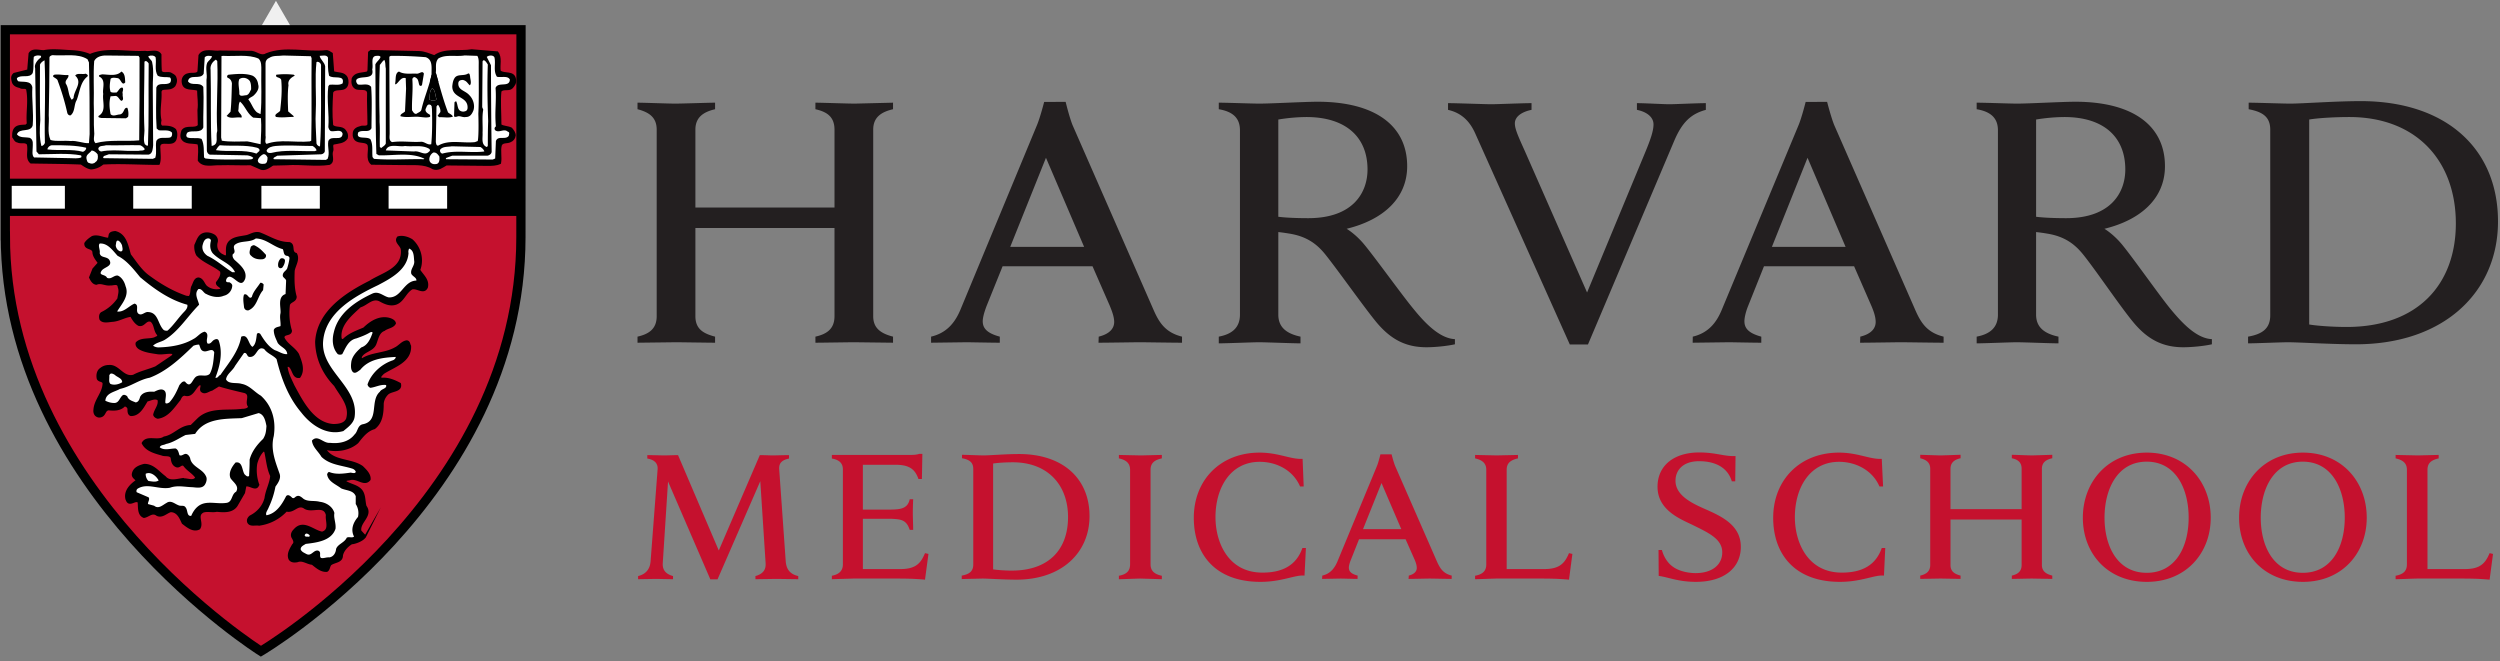 <svg xmlns="http://www.w3.org/2000/svg" width="257" height="68" viewBox="0 0 257 68"><rect x="0" y="0" width="257" height="68" fill="#808080" stroke="none"/><g><g><path fill="none" stroke="#f0f0f0" stroke-miterlimit="50" stroke-width="2" d="M28.368 2.083v0l-5.796 10.032v0H34.17v0L28.368 2.083v0z"/></g><g><path fill="none" stroke="#f0f0f0" stroke-miterlimit="50" stroke-width="2" d="M28.368 34.568v0L22.572 44.6v0H34.17v0l-5.803-10.032v0z"/></g><g><path fill="#231f20" d="M242.674 10.395c8.8 0 14.12 4.904 14.12 12.37 0 7.252-5.546 12.628-14.603 12.628-2.607 0-5.79-.209-6.993-.209-.75 0-3.275.113-4.097.113v-.69c1.48-.26 2.28-.845 2.28-2.199V13.331c0-1.316-.78-1.832-2.218-2.102v-.674c.821 0 3.553.097 4.272.097 1.212 0 4.641-.257 7.24-.257zm-107.228.064c5.905 0 9.212 2.452 9.212 6.626 0 3.301-2.465 5.516-6.223 6.435 0 0 .842.49 1.705 1.492 1.047 1.225 4.004 5.35 5.175 6.755 1.15 1.418 2.67 3.025 4.251 3.097v.53c-.759.17-1.992.304-2.916.304-2.033 0-3.615-.715-5.176-2.6-1.334-1.632-3.778-5.106-5.134-6.819-.852-1.092-1.889-1.956-3.778-2.262-.38-.062-.73-.117-1.15-.16v8.488c0 1.27.8 1.946 2.28 2.262v.69c-.823 0-3.513-.113-4.273-.113-.657 0-3.307.113-4.128.113v-.69c1.376-.26 2.177-.938 2.177-2.262v-18.95c0-1.163-.616-1.905-2.177-2.166v-.674c.832 0 3.43.097 4.17.097 1.211 0 4.641-.193 5.985-.193zm77.9 0c5.905 0 9.212 2.452 9.212 6.626 0 3.301-2.465 5.516-6.223 6.435 0 0 .842.49 1.704 1.492 1.048 1.225 3.933 5.35 5.093 6.755 1.171 1.418 2.66 3.025 4.251 3.097v.53c-.759.17-1.99.304-2.936.304-2.012 0-3.615-.715-5.166-2.6-1.344-1.632-3.686-5.106-5.04-6.819-.854-1.092-1.89-1.956-3.78-2.262-.37-.062-.729-.117-1.15-.16v8.488c0 1.27.811 1.946 2.3 2.262v.69c-.832 0-3.532-.113-4.303-.113-.657 0-3.286.113-4.107.113v-.69c1.375-.26 2.187-.938 2.187-2.262v-18.95c0-1.163-.626-1.905-2.187-2.166v-.674c.831 0 3.42.097 4.158.097 1.212 0 4.631-.193 5.987-.193zm-103.797.016s.39 1.612.718 2.406l8.35 19.046c.584 1.316 1.242 2.264 2.895 2.68v.625c-.904 0-3.697-.048-4.343-.048-.647 0-3.317.048-4.242.048l.021-.625c1.211-.298 1.591-.916 1.591-1.509 0-.514-.216-1.088-.46-1.684l-1.768-4.044h-9.242l-1.638 4.06c-.179.468-.405 1.147-.405 1.59 0 .674.37 1.218 1.755 1.587v.625c-.826 0-2.972-.048-3.486-.048l-3.579.048v-.625c1.562-.369 2.424-1.375 3-2.728l7.885-19.013c.33-.786.74-2.39.74-2.39zm78.28 0s.41 1.612.738 2.406l8.35 19.046c.585 1.316 1.221 2.264 2.885 2.68v.625c-.904 0-3.717-.048-4.355-.048-.636 0-3.326.048-4.23.048l.02-.625c1.212-.298 1.582-.916 1.582-1.509 0-.514-.195-1.088-.452-1.684l-1.766-4.044h-9.263l-1.622 4.06c-.195.468-.39 1.147-.39 1.59 0 .674.36 1.218 1.735 1.587v.625c-.81 0-2.896-.048-3.399-.048l-3.656.048.01-.625c1.551-.369 2.403-1.375 2.968-2.728l7.908-19.013c.328-.786.73-2.39.73-2.39zm-122.293.08c.596 0 3.22.097 3.851.097.74 0 3.517-.097 4.123-.097v.674c-1.155.27-2.023.795-2.023 2.102v8.007h14.3v-8.007c0-1.306-.75-1.832-1.962-2.102v-.674c.606 0 3.323.097 4.061.097l3.918-.097v.674c-1.165.27-2.038.795-2.038 2.102v19.175c0 1.262.821 1.785 2.038 2.101v.625l-3.918-.048c-.738 0-3.455.048-4.06.048v-.625c1.16-.26 1.961-.786 1.961-2.1V23.44h-14.3v9.066c0 1.315.811 1.785 2.023 2.101v.625c-.606 0-3.383-.048-4.123-.048l-3.85.048v-.625c1.154-.26 1.971-.786 1.971-2.1V13.33c0-1.254-.76-1.785-1.972-2.102zm83.322.048c.873 0 3.79.112 4.447.112.615 0 3.244-.112 4.137-.112v.69c-.79.155-1.714.584-1.714 1.397 0 .585.37 1.38 1.047 2.886l6.377 14.491 6.017-14.505c.483-1.174.812-2.082.812-2.776 0-.767-.719-1.295-1.705-1.493v-.69c.79 0 2.732.112 3.348.112.554 0 2.875-.112 3.738-.112v.69c-1.5.406-2.424 1.235-3.255 3.193l-8.862 20.923h-1.869l-9.736-21.725c-.543-1.198-1.375-2.074-2.782-2.39zm-14.572 1.428c-.964.011-1.925.097-2.875.256v9.997c.79.1 1.941.144 3.08.144 4.632 0 6.091-2.659 6.091-5.005 0-3.345-2.239-5.392-6.296-5.392zm77.921 0a18.73 18.73 0 0 0-2.896.256v9.997c.79.1 1.941.144 3.08.144 4.631 0 6.09-2.659 6.09-5.005 0-3.345-2.219-5.392-6.274-5.392zm29.296 0c-1.406 0-3.172.095-4.118.256v21.07c.884.151 2.547.255 3.841.255 7.384 0 11.235-4.443 11.235-10.638 0-6.429-4.046-10.943-10.958-10.943zM103.85 25.381h7.598l-3.923-9.162zm78.3 0h7.578l-3.913-9.162z"/></g><g><path fill="#c5112e" d="M26.844 2.993L.278 2.999l-.056 21.25c0 26.053 26.128 42.645 26.389 42.81l.08.052c.072 0 .236-.12.236-.12 4.444-2.9 26.585-18.61 26.585-42.608V3.036c-.056-.053-26.668-.043-26.668-.043z"/></g><g><path fill="none" stroke="#000" stroke-miterlimit="50" stroke-width=".95" d="M.547 24.238v0V3.056v0H53.56v0s-.01 3.156-.01 21.319c0 26.839-26.729 42.57-26.729 42.57v0S.551 50.429.551 24.239H.547v0z"/></g><g><path fill="#c5112e" d="M174.685 46.512c1.725 0 2.567.425 3.728.37l-.031 2.599h-.35c-.461-1.532-1.858-2.07-3.367-2.07-1.706 0-2.424.978-2.424 2.007 0 1.46 1.56 2.264 3.019 2.903 1.766.775 3.697 1.682 3.697 3.899 0 2.095-1.644 3.595-4.632 3.595-1.797 0-2.864-.493-3.81-.611l-.02-2.665h.349c.185.708.606 1.37 1.17 1.75.596.422 1.53.627 2.29.627 1.674 0 2.743-.827 2.743-2.136 0-1.361-1.376-1.992-3-2.793-1.2-.59-3.654-1.49-3.654-3.944 0-2.181 1.684-3.531 4.292-3.531zm-45.204.017c1.972 0 3.184.707 4.426.642l.112 2.84h-.37c-.718-1.67-2.402-2.536-4.158-2.536-2.948 0-4.539 2.593-4.539 5.697 0 2.54 1.275 5.693 4.827 5.693 2.003 0 3.47-.704 4.108-2.531h.36l-.144 2.839c-.946-.108-2.281.642-4.53.642-4.692 0-6.85-2.896-6.85-6.58 0-3.904 2.754-6.706 6.758-6.706zm59.56 0c1.97 0 3.173.707 4.405.642l.134 2.84h-.372c-.718-1.67-2.422-2.536-4.158-2.536-2.947 0-4.538 2.593-4.538 5.697 0 2.54 1.283 5.693 4.825 5.693 2.014 0 3.472-.704 4.108-2.531h.36l-.134 2.839c-.933-.108-2.29.642-4.527.642-4.683 0-6.86-2.896-6.86-6.58 0-3.904 2.752-6.706 6.757-6.706zm31.648 0c4.005 0 6.573 2.994 6.573 6.69 0 3.669-2.568 6.596-6.573 6.596-4.014 0-6.572-2.896-6.572-6.595 0-3.678 2.558-6.691 6.572-6.691zm16.05 0c4.005 0 6.561 2.994 6.561 6.69 0 3.669-2.556 6.596-6.562 6.596-4.014 0-6.56-2.896-6.56-6.595 0-3.678 2.546-6.691 6.56-6.691zm-141.92.129l-.048 2.583h-.353c-.298-.813-.734-1.46-2.31-1.46h-3.405v4.605h2.778c.385 0 .853-.028 1.058-.081.596-.126.868-.464.98-.98h.355a33.821 33.821 0 0 0-.036 1.525c0 .263.036 1.194.036 1.62h-.354c-.17-.503-.396-.896-.981-1.041-.195-.054-.678-.097-1.058-.097h-2.777V58.5h3.872c1.642 0 2.109-.673 2.515-1.637l.354.082-.354 2.644c-1.227-.108-1.956-.113-3.337-.113h-4.057l-2.181.066v-.354c.707-.133 1.133-.488 1.133-1.17v-9.756c0-.605-.333-.99-1.133-1.124v-.37h8.033c.243.002.69-.011.936-.11zm9.934.016c4.519 0 7.25 2.525 7.25 6.385 0 3.746-2.844 6.53-7.505 6.53-1.347 0-2.898-.113-3.519-.113l-2.114.05v-.353c.77-.14 1.186-.432 1.186-1.14v-9.835c0-.686-.422-.955-1.157-1.091v-.353c.427 0 1.84.063 2.213.063.627 0 2.301-.143 3.646-.143zm38.303.03s.205.83.38 1.237l4.313 9.85c.318.689.636 1.166 1.49 1.382l-.012.339c-.462 0-1.92-.036-2.249-.036-.328 0-1.704.036-2.177.036l.022-.34c.615-.163.821-.472.821-.785 0-.262-.093-.56-.227-.867l-.924-2.085h-4.785l-.832 2.099c-.102.242-.215.59-.215.817 0 .349.185.632.903.822l-.01.339c-.42 0-1.489-.036-1.756-.036l-1.889.036.021-.34c.8-.19 1.232-.708 1.54-1.411l4.066-9.82c.175-.407.37-1.236.37-1.236zm56.376.113c.38 0 1.818-.063 2.116-.063v.353c-.595.136-1.037.415-1.037 1.09v4.14h7.312v-4.14c0-.675-.381-.954-1.007-1.09v-.353c.318 0 1.715.063 2.105.063l2.054-.063v.353c-.616.136-1.068.415-1.068 1.09v9.882c0 .657.441.93 1.067 1.094v.339l-2.053-.036c-.39 0-1.787.036-2.105.036v-.34c.596-.138 1.007-.415 1.007-1.093V53.41h-7.312v4.668c0 .678.422.93 1.037 1.094v.339c-.298 0-1.735-.036-2.115-.036l-2.034.036v-.34c.597-.138 1.028-.415 1.028-1.093v-9.881c0-.652-.401-.93-1.028-1.091v-.353zm-82.181 0c.338 0 1.755-.048 2.186-.048v.353c-.758.162-1.16.486-1.16 1.172v9.724c0 .652.38 1.01 1.16 1.17v.354l-2.186-.066c-.34 0-1.808.066-2.229.066v-.354c.78-.144 1.15-.488 1.15-1.17v-9.724c0-.66-.39-1.01-1.15-1.172v-.353zm36.608 0l2.187-.048v.353c-.76.172-1.16.486-1.16 1.172V58.5h3.872c1.642 0 2.125-.673 2.535-1.637l.35.082-.35 2.644c-1.22-.108-1.96-.113-3.336-.113h-4.098c-.34 0-1.798.066-2.219.066v-.354c.771-.144 1.15-.488 1.15-1.17v-9.724c0-.66-.389-1-1.15-1.172v-.353zm94.659 0c.338 0 1.746-.047 2.177-.048v.353c-.76.172-1.15.486-1.15 1.172V58.5h3.86c1.643 0 2.115-.673 2.527-1.637l.35.082-.35 2.644c-1.222-.108-1.951-.113-3.327-.113h-4.087c-.34 0-1.807.066-2.25.066v-.354c.792-.144 1.162-.488 1.162-1.17v-9.724c0-.66-.391-1-1.161-1.172v-.353zm-181.976-.032c.498 0 1.48.032 1.782.032.293 0 .976-.032 1.376-.032l4.19 9.805 4.22-9.805c.421 0 1.043.032 1.33.032.308 0 1.161-.032 1.67-.032v.353c-.76.162-1.058.494-1.007 1.124l.672 9.483c.077.822.473 1.284 1.284 1.474v.323l-2.198-.03c-.272 0-1.78.03-2.203.03v-.323c.853-.236 1.08-.724 1.048-1.3l-.549-8.454-4.396 10.093h-.739l-4.349-10.061-.544 8.423c-.026.575.206 1.063 1.057 1.299v.323c-.42 0-1.519-.03-1.775-.03l-1.818.03v-.323c.811-.19 1.212-.724 1.283-1.474l.724-9.483c.051-.615-.308-1-1.058-1.124zm154.137.674c-2.988 0-4.334 2.794-4.334 5.76 0 2.96 1.346 5.666 4.334 5.666 2.999 0 4.313-2.705 4.313-5.665 0-2.967-1.314-5.761-4.313-5.761zm16.05 0c-2.989 0-4.324 2.794-4.324 5.76 0 2.96 1.335 5.666 4.323 5.666 2.99 0 4.313-2.705 4.313-5.665 0-2.967-1.324-5.761-4.313-5.761zm-132.603.065c-.718 0-1.545.047-2.033.128V58.53c.462.072 1.233.128 1.91.128 3.8 0 5.792-2.15 5.792-5.504 0-3.31-2.095-5.631-5.669-5.631zm35.993 6.868h3.933l-2.033-4.734z"/></g><g><path d="M37.549 55.142l-.02-.015h.057H37.568c-.171-.144-.388-.421-.506-.524-.208-.936 1.253-1.56.524-2.561-.17-.593-.037-1.351-.623-1.813-.414-.341-.975-.406-1.462-.72 0-.244.317-.17.487-.244.768-.208 1.462.73 2.014.037.07-.524-.416-.975-.76-1.316-1.145-.804-2.885-.488-3.751-1.707l.107-.1c1.112.237 2.32.038 3.158-.691.486-.624.973-1.254 1.73-1.462.769-.586.866-1.561.866-2.535.037-.38.207-.72.487-1 .416-.388 1.489-.244 1.282-1.047-.587-.305-1.208-.587-1.902-.513-.317-.17.07-.416.17-.56 1.11-.73 2.849-1.18 2.778-2.804-.11-.18-.072-.452-.351-.487-.488.062-.758.522-1.21.729-1.047.586-2.362.479-3.364 1.112-.215 0-.143-.28-.071-.354.378-.522 1.144-.55 1.423-1.207.209-.526.308-1.218.895-1.425.35-.28.912-.28 1.118-.695-.036-.244-.315-.38-.522-.45-1.012-.316-1.977.28-2.67.965-.731.313-1.56.593-2.12 1.189-.1.028-.278-.035-.278-.217-.136-1.378 1.117-2.39 2.01-3.22.668-.18 1.217-.973 1.983-.631.516.282 1.075.56 1.695.354.767-.28.939-1.146 1.633-1.562.523-.17 1.244.587 1.56-.143.17-.76-.451-1.21-.794-1.768.415-1.073.099-2.318-.766-3.084-.414-.246-.938-.416-1.424-.28-.38.487.352.804.386 1.28.172 1.985-1.983 2.434-3.264 3.265-2.426 1.217-5.375 3.085-5.545 6.204.035 1.742.758 3.265 1.94 4.484.62 1.07 1.63 2.073 1.243 3.435-.235.55-.893.622-1.417.622-2.083-.144-3.228-2.462-4.093-4.057-.28-.632-.624-1.22-.696-1.948.109-.1.207-.065.317 0 .379.35.342 1.179 1.002 1.083.52-.733.143-1.598-.136-2.328-.378-.658-1.183-1.011-1.498-1.706-.035-.513.73-.205.769-.721-.282-.903-.317-1.84-.21-2.678.135-.378.694-.344.694-.831-.242-.865-.242-1.731-.205-2.668.099-.56.55-1.145.242-1.732-.621-.181-.11-.937-.695-1.117-1.18 0-2.046-.624-3.057-1.003-.515-.133-.903.17-1.316.28-.658.136-1.352.136-1.803.623-.316.379-.244.794-.244 1.317-.1.316-.38.035-.516 0-.486-.281-.666-.795-.521-1.317.062-.244-.037-.487-.245-.658-.314-.208-.766-.316-1.145-.173-.488.173-.621.722-.828 1.148-.037.34.037.757.207 1.035.695.73 1.66 1 2.426 1.633.134.413-.136.829-.415 1.18-.037.38.52.38.45.723-.558.145-1.108.037-1.524-.307-.28-.243-.35-.767-.804-.84-.412 0-.487.56-.656.84-.135.307-.036.83-.308 1.073l-.314-.037c-1.426-.487-2.706-1.244-3.96-2.182-.722-.558-1.244-1.387-1.803-2.118-.272-.867-.415-2.083-1.526-2.353-.242.025-.55.062-.587.34l-.071.352c-.55 0-1.108-.388-1.695-.18-.28.18-.558.388-.731.658-.035.632.73.388.83.876 0 .45.352.83.56 1.138l-.56.63-.343.865c.136.28.306.622.66.659.488-.21.9.135 1.425.07.307.029.828-.242.865.273.172.423 0 .802-.037 1.18a4.317 4.317 0 0 1-1.703 1.46c-.208.137-.208.452-.137.659.246.344.795.209 1.182.172.73-.035 1.282-.451 1.975-.522.173.35.452.766.794.937.559.145.694-.621 1.254-.415.449.353.316 1.01.73 1.426.026.242-.207.242-.352.342-.586.208-1.416 0-1.865.487-.074.279.17.524.378.622.513.28 1.18.352 1.804.452.549.07 1.145-.137 1.659 0l-.172.279-1.696 1.145c-.766.316-1.595.487-2.29.866-1.073.279-1.524-1.075-2.498-1.002-.415 0-.695.136-.974.38-.242.243-.28.622-.208.938.145.307.596.17.596.513-.037.974-.876 1.668-.938 2.679-.036.233.035.55.308.659.179.1.45.035.593-.11.208-.207.208-.523.552-.585.594.062 1.217.062 1.632-.388.205-.028.413.18.413.35 0 .246 0 .526.245.624.866.035 1.279-.865 1.667-1.49.38-.071.794-.351 1.172-.106.146.594-.34 1.01-.44 1.559.028.146.207.279.379.316 1.035-.135 1.63-1.11 2.255-1.875.098-.207.205-.49.522-.49.795.245 1.002-.72 1.488-1.07h.207c.073.243-.1.413 0 .659.344.377.73-.037 1.073-.1l.732-.45c.866.27 1.767.477 2.669.692.729.27 0 1.04.449 1.49-.1.242-.412.315-.73.315-1.522.206-3.291-.207-4.507.938l-.733.72c-1.135.037-1.731 1.01-2.768 1.183-.694.487-1.768-.21-2.218.586.344.729 1.21.973 1.976 1.182.314.143.828-.037 1 .313.037.345.109.76.524.904.316.099.487-.351.766-.108.378.523.937.765 1.244 1.253-.245.45-.831.17-1.244.17l-.071-.035c-.623.073-1.427.38-1.905-.207-.668-.486-1.18-1.244-2.12-1.244-.521.134-1.071.34-1.18.928-.064.35.28.487.415.695-.622.422-1.28 1.073-1.075 1.91.074.173.137.38.38.38.315 0 .56-.28.867-.11.072.526-.065 1.327.56 1.57.486-.071.837-.594 1.352-.206.522.244.937-.242 1.387-.388.733 0 1.003.695 1.245 1.217.453.34 1.082.9 1.705.562.414-.597-.377-1.354.414-1.742.487-.137.903.034 1.39-.075.758.075 1.695.146 2.119-.682l.686-1.183.143-.731c.45-.135 1.11.586 1.319-.1a4.419 4.419 0 0 1-.208-2.154c.134-.524.378-1.011.729-1.353l.17.072c.209.866.246 1.73.625 2.534-.072.795-.488 1.487-.587 2.282-.208.838-.803 1.499-1.56 1.876-.181.145-.317.379-.21.622.21.388.724.17 1.112.244a4.618 4.618 0 0 0 2.804-1.452c.768.209 1.146-.731 1.839-.316.732.558 2.048-.415 2.326.767-.107.55.417 1.56-.486 1.802-.9-.144-1.937-1.325-2.84-.277-.217.205-.35.487-.217.765.146.246.316.55.072.755-.243.416-.587.939-.38 1.463.175.308.526.308.832.247.522-.211 1.009.23 1.524.267.45.354.9.769 1.495.729.246-.134.209-.447.38-.658.379-.313 1.182-.241 1.182-.935.099-.518.549-.985 1.002-1.253.098.037 1.108-.22 1.387-.708z"/></g><g><path fill="none" stroke="#000" stroke-miterlimit="50" stroke-width=".19" d="M37.549 55.142v0l-.02-.015v0h.057v0h-.01v0h-.008c-.171-.144-.388-.421-.506-.524-.208-.936 1.253-1.56.524-2.561-.17-.593-.037-1.351-.623-1.813-.414-.341-.975-.406-1.462-.72 0-.244.317-.17.487-.244.768-.208 1.462.73 2.014.037.07-.524-.416-.975-.76-1.316-1.145-.804-2.885-.488-3.751-1.707l.107-.1c1.112.237 2.32.038 3.158-.691.486-.624.973-1.254 1.73-1.462.769-.586.866-1.561.866-2.535.037-.38.207-.72.487-1 .416-.388 1.489-.244 1.282-1.047-.587-.305-1.208-.587-1.902-.513-.317-.17.07-.416.17-.56 1.11-.73 2.849-1.18 2.778-2.804-.11-.18-.072-.452-.351-.487-.488.062-.758.522-1.21.729-1.047.586-2.362.479-3.364 1.112-.215 0-.143-.28-.071-.354.378-.522 1.144-.55 1.423-1.207.209-.526.308-1.218.895-1.425.35-.28.912-.28 1.118-.695-.036-.244-.315-.38-.522-.45-1.012-.316-1.977.28-2.67.965-.731.313-1.56.593-2.12 1.189-.1.028-.278-.035-.278-.217-.136-1.378 1.117-2.39 2.01-3.22.668-.18 1.217-.973 1.983-.631.516.282 1.075.56 1.695.354.767-.28.939-1.146 1.633-1.562.523-.17 1.244.587 1.56-.143.17-.76-.451-1.21-.794-1.768.415-1.073.099-2.318-.766-3.084-.414-.246-.938-.416-1.424-.28-.38.487.352.804.386 1.28.172 1.985-1.983 2.434-3.264 3.265-2.426 1.217-5.375 3.085-5.545 6.204.035 1.742.758 3.265 1.94 4.484.62 1.07 1.63 2.073 1.243 3.435-.235.55-.893.622-1.417.622-2.083-.144-3.228-2.462-4.093-4.057-.28-.632-.624-1.22-.696-1.948.109-.1.207-.065.317 0 .379.35.342 1.179 1.002 1.083.52-.733.143-1.598-.136-2.328-.378-.658-1.183-1.011-1.498-1.706-.035-.513.73-.205.769-.721-.282-.903-.317-1.84-.21-2.678.135-.378.694-.344.694-.831-.242-.865-.242-1.731-.205-2.668.099-.56.55-1.145.242-1.732-.621-.181-.11-.937-.695-1.117-1.18 0-2.046-.624-3.057-1.003-.515-.133-.903.17-1.316.28-.658.136-1.352.136-1.803.623-.316.379-.244.794-.244 1.317-.1.316-.38.035-.516 0-.486-.281-.666-.795-.521-1.317.062-.244-.037-.487-.245-.658-.314-.208-.766-.316-1.145-.173-.488.173-.621.722-.828 1.148-.037.34.037.757.207 1.035.695.73 1.66 1 2.426 1.633.134.413-.136.829-.415 1.18-.037.38.52.38.45.723-.558.145-1.108.037-1.524-.307-.28-.243-.35-.767-.804-.84-.412 0-.487.56-.656.84-.135.307-.036.83-.308 1.073l-.314-.037c-1.426-.487-2.706-1.244-3.96-2.182-.722-.558-1.244-1.387-1.803-2.118-.272-.867-.415-2.083-1.526-2.353-.242.025-.55.062-.587.34l-.071.352c-.55 0-1.108-.388-1.695-.18-.28.18-.558.388-.731.658-.035.632.73.388.83.876 0 .45.352.83.56 1.138l-.56.63v0l-.343.865c.136.28.306.622.66.659.488-.21.9.135 1.425.07.307.029.828-.242.865.273.172.423 0 .802-.037 1.18a4.317 4.317 0 0 1-1.703 1.46c-.208.137-.208.452-.137.659.246.344.795.209 1.182.172.73-.035 1.282-.451 1.975-.522.173.35.452.766.794.937.559.145.694-.621 1.254-.415.449.353.316 1.01.73 1.426.026.242-.207.242-.352.342-.586.208-1.416 0-1.865.487-.074.279.17.524.378.622.513.28 1.18.352 1.804.452.549.07 1.145-.137 1.659 0l-.172.279v0l-1.696 1.145c-.766.316-1.595.487-2.29.866-1.073.279-1.524-1.075-2.498-1.002-.415 0-.695.136-.974.38-.242.243-.28.622-.208.938.145.307.596.17.596.513-.037.974-.876 1.668-.938 2.679-.036.233.035.55.308.659.179.1.45.035.593-.11.208-.207.208-.523.552-.585.594.062 1.217.062 1.632-.388.205-.028.413.18.413.35 0 .246 0 .526.245.624.866.035 1.279-.865 1.667-1.49.38-.071.794-.351 1.172-.106.146.594-.34 1.01-.44 1.559.028.146.207.279.379.316 1.035-.135 1.63-1.11 2.255-1.875.098-.207.205-.49.522-.49.795.245 1.002-.72 1.488-1.07h.207c.073.243-.1.413 0 .659.344.377.73-.037 1.073-.1l.732-.45c.866.27 1.767.477 2.669.692.729.27 0 1.04.449 1.49-.1.242-.412.315-.73.315-1.522.206-3.291-.207-4.507.938l-.733.72c-1.135.037-1.731 1.01-2.768 1.183-.694.487-1.768-.21-2.218.586.344.729 1.21.973 1.976 1.182.314.143.828-.037 1 .313.037.345.109.76.524.904.316.099.487-.351.766-.108.378.523.937.765 1.244 1.253-.245.45-.831.17-1.244.17l-.071-.035c-.623.073-1.427.38-1.905-.207-.668-.486-1.18-1.244-2.12-1.244-.521.134-1.071.34-1.18.928-.064.35.28.487.415.695-.622.422-1.28 1.073-1.075 1.91.074.173.137.38.38.38.315 0 .56-.28.867-.11.072.526-.065 1.327.56 1.57.486-.071.837-.594 1.352-.206.522.244.937-.242 1.387-.388.733 0 1.003.695 1.245 1.217.453.34 1.082.9 1.705.562.414-.597-.377-1.354.414-1.742.487-.137.903.034 1.39-.075.758.075 1.695.146 2.119-.682l.686-1.183v0l.143-.731c.45-.135 1.11.586 1.319-.1a4.419 4.419 0 0 1-.208-2.154c.134-.524.378-1.011.729-1.353l.17.072c.209.866.246 1.73.625 2.534-.072.795-.488 1.487-.587 2.282-.208.838-.803 1.499-1.56 1.876-.181.145-.317.379-.21.622.21.388.724.17 1.112.244a4.618 4.618 0 0 0 2.804-1.452c.768.209 1.146-.731 1.839-.316.732.558 2.048-.415 2.326.767-.107.55.417 1.56-.486 1.802-.9-.144-1.937-1.325-2.84-.277-.217.205-.35.487-.217.765.146.246.316.55.072.755-.243.416-.587.939-.38 1.463.175.308.526.308.832.247.522-.211 1.009.23 1.524.267.45.354.9.769 1.495.729.246-.134.209-.447.38-.658.379-.313 1.182-.241 1.182-.935.099-.518.549-.985 1.002-1.253.098.037 1.108-.22 1.387-.708z"/></g><g><path fill="#fff" d="M21.332 24.515c.172-.036.348.06.348.232-.109.45-.107.89.172 1.269.723.795 1.85 1.023 2.31 1.963h-.29c-.866-.55-1.637-1.25-2.54-1.675-.34-.235-.58-.588-.519-1.04.073-.306.178-.687.52-.75zm4.964 0c1.073.026 1.797.855 2.771 1.097.136.208.04.658.462.692.1 0 .23.123.23.23-.034.345-.13.697-.23 1.04-.107.28-.462.363-.462.75 0 .209.31.312.346.52l-.058 1.385c-.865.279-.457 1.404-.519 1.963-.109.453.037.878 0 1.328-.208.099-.585.089-.692.403 0 .525.233.915.403 1.328.317.452.947.568.982 1.154-.45.037-.848-.27-1.27-.404-.658-.353-1.123-1.043-1.5-1.673-.11-.1-.248-.137-.348 0-.07.413-.082 1.058-.46 1.328-.45-.27-.426-1.382-1.155-1.04-.246 1.489-1.27 2.67-2.136 3.925-.207.064-.249.36-.52.288.444-1.144.797-2.53.346-3.81-.107-.244-.338-.163-.518-.057-.208.137-.32.446-.636.347-.244-.38.27-.968-.288-1.213-.478.109-.738.543-1.154.75-1.045.62-2.326.832-3.579.866a.974.974 0 0 1-.577-.172c.316-.317.776-.371 1.154-.578 1.453-.866 2.397-2.454 3.58-3.636-.109-.514-.546-1.137-.059-1.617.388-.037.501.422.808.52.522.279 1.23.418 1.79.174.487-.1.828-.531.865-.982.035-.208-.152-.332-.289-.403-.133 0-.283.02-.346-.117 0-.242.14-.424.346-.461.587.037 1.201 1.269 1.617.23.242-.827-.51-1.44-1.097-1.961-.136-.172-.245-.342-.172-.577.45-.28-.12-.674.23-.982.585-.45 1.514-.185 2.135-.635zm-14.256.232c.19-.11.52.367.52.577.035.179.071.325 0 .46-.137.135-.305.017-.404-.056-.208-.171-.305-.465-.23-.635.007-.183.05-.31.114-.346zm-1.789.288c.838-.062 1.36.755 1.847 1.269.937.46 1.65 1.393 2.31 2.194 1.488 1.244 3.044 2.34 4.847 2.828.072.279-.139.545-.346.75-.596.624-1.054 1.344-1.674 1.905a.529.529 0 0 1-.405-.058c-.62-.596-.542-1.81-1.616-1.846-.34-.037-.636.418-.98.172-.352-.28.117-.902-.406-1.038-.585.245-1.093.916-1.788.809.453-.76 1.28-1.59.866-2.6-.108-.451-.392-.922-.808-1.096-.416-.033-.68.44-1.098.232-.17-.388-.893-.206-.576-.693.242-.425 1.224-.46.808-1.154-.279-.38-.91-.172-.98-.693.07-.316-.21-.774 0-.981zm15.814.173a.492.492 0 0 0-.289.173c-.063.308-.259.688.058.923.306.317.741.382 1.155.346.244-.036.408-.218.346-.461-.282-.307-.603-.658-.982-.865-.089-.05-.189-.124-.288-.116zm15.987.347c.488.17.485.759.52 1.212.11.549-.422.869-.289 1.385.146.279.557.385.52.692-1.315.037-1.51 1.769-2.829 1.732-.558-.11-1.015-.683-1.673-.405-1.704.794-3.523 1.973-3.982 3.983-.199.767-.155 1.63.403 2.25a.508.508 0 0 0 .462 0c.343-.62.613-1.435 1.443-1.614.487-.172.99-.356 1.443-.636.071 0 .194-.086.231.058-.207.587-.496 1.292-1.154 1.5-.488.415-.977.938-1.04 1.559-.036.316-.068.739.175.98.244.208.532-.093.75-.23.89-1.107 2.283-1.256 3.635-1.328.062.109-.154.312-.288.348-1.146.38-2.219 1.336-2.597 2.48.03.158.14.289.288.348.55-.063 1.021-.363 1.616-.29.137.379-.49.379-.634.693-1.072.94.004 3.034-1.79 3.348-.524.146-.465.732-.808 1.039-.586.766-1.565.974-2.54.865-.694.072-1.25-.888-1.846-.231.071.687.638 1.088.981 1.675.874.838 2.064.858 3.175 1.21a.601.601 0 0 1 .345.29c0 .242-.312.153-.519.116-.695.099-1.508.222-2.193-.058-.109-.035-.195.13-.23.23.098.767.918 1.028 1.441 1.445.522.242 1.256.183 1.501.806v.808c.254.394.337.873.232 1.328-.479.55-.786 1.29-.405 2.02-.207.17-.542-.021-.75.113-.243.523-.916.647-1.096 1.156-.035.425-.278.806-.693.867-.352-.026-.559.128-.866.056-.217-.241.09-.605-.289-.75-.486-.096-.689.627-1.21.345-.247-.134-.47-.216-.579-.457-.027-.32.303-.436.52-.58 1.136-.134 2.645-.314 3.058-1.556.065-.598-.214-1.103-.115-1.617-.17-.66-.843-1.081-1.5-1.155-.624-.171-1.337.049-1.79-.404-.18-.134-.36-.272-.577-.174-.17.037-.244.283-.462.174-.17-.171-.429-.416-.635-.174-.415.832-1.01 1.783-2.02 1.962-.136-.242.132-.527.231-.806.322-.68.555-1.398.693-2.137.28-.388.621-.87.405-1.385-.414-1.182-.929-2.447-.578-3.81.243-1.587-.148-3.081-1.328-4.154-.66-.38-1.17-1.067-1.962-1.213-.524-.171-1.346.063-1.616-.461.063-.551.69-.898.923-1.385l.924-1.328c.378-.074.247.44.635.403.723 0 .686-1.186 1.442-.808.352.489.92.624 1.271 1.039.486 1.984 1.186 3.887 2.54 5.484 1.044 1.352 2.668 2.392 4.327 1.905.451-.378 1.05-.786 1.155-1.444.453-3.155-3.537-4.73-3.232-7.85.28-2.95 3.267-4.568 5.656-5.713 1.317-.696 3.008-1.586 3.117-3.29-.037-.173-.004-.29.057-.461zm-13.217 1.038a.917.917 0 0 0-.23.808c.071.17.232.224.404.116.171-.208.288-.48.288-.75-.036-.21-.327-.272-.462-.174zm-2.077 2.482c-.28.453-.73.89-.866 1.443-.314.35-.42-.438-.808-.231-.137.379-.037.89 0 1.27.028.242.22.383.461.346.903-.38.908-1.417 1.501-2.077l.058-.577c-.072-.11-.21-.208-.346-.174zm-6.292 6.349c.134.27.132.63.52.692.38.072.867-.406 1.038.116-.07.722-.108 1.572-.46 2.194-.343.352-.893.059-1.27.23-.523.134-.612 1.416-1.27.577-.27-.1-.445.21-.578.347-.279.658-.56 1.267-1.039 1.789-.108.065-.296.166-.403.057-.065-.44.31-1.248-.347-1.385-.279-.034-.566.123-.808.23-.515-.036-1.163-.003-1.442.52-.073.243-.156.543-.462.578-.315-.143-.73-.22-.867-.635-.143-.108-.349-.23-.519-.057-.279.279-.356.749-.808.749-.35 0-.644-.096-.923-.231.07-.803.951-.895 1.5-1.211 1.111-.242 1.95-.947 3.06-1.155 1.74-.658 3.148-1.973 4.501-3.29.21-.072.37-.115.577-.115zm-9.118 3.002c.14-.078.333.033.46.115.243.244.751.335.751.75-.307.208-.824.344-1.21.173-.207-.207-.083-.551-.118-.866.028-.06.07-.146.117-.172zm15.236 4.039c.585.138.71.84.808 1.328-.037.522-.064.877-.346 1.327-.593.562-1.177 1.298-1.385 2.136 0 .586-.024 1.124-.057 1.674-.174.143-.354-.075-.463-.174-.278-.414-.194-1.345-.923-1.211-.379.425-.762 1.065-.519 1.616.307.45.92.798.577 1.385-.525.28-.344 1.092-1.039 1.155-1.046.145-2.115-.326-2.944.403-.279.242-.49.583-.635.924-.478.074-.334-.586-.577-.865-.17-.28-.507-.09-.75-.231-.379-.137-.762-.546-1.212-.231-.388.207-.82.667-1.27.288l-.636-.174c-.033-.207.23-.484.06-.691l-1.214-.52c-.074-.11-.015-.275.06-.347 1.007-.657 2.163.093 3.346-.116.766-.278 1.477-.082 2.31-.057.45.037.99.148 1.268-.23.174-.254.286-.645.117-.924-.354-.757-1.48-.944-1.617-1.847-.072-.171-.175-.33-.346-.404-.279-.1-.472.249-.75.115-.073-.245-.134-.592-.404-.692-.523 0-1.167.238-1.617-.115.071-.272.427-.211.634-.347.733-.142 1.363-.607 2.021-.924l.981-.114c1-1.624 3.06-1.545 4.791-1.617zM15.387 48.64c.386.063.741.413.923.75-.307.209-.688.093-1.038.058-.209-.17-.325-.551-.288-.75.126-.058.266-.078.403-.058zm16.045 6.235c.125-.077.35.072.405.174.026.18-.217.113-.289.113-.146.036-.168-.046-.23-.113a.268.268 0 0 1 .114-.174z"/></g><g><path d="M.575 18.46h52.951v3.642H.576L.572 18.46z"/></g><g><path fill="none" stroke="#000" stroke-miterlimit="50" stroke-width=".19" d="M.575 18.46v0h52.951v3.642H.576v0L.572 18.46v0h.002v0z"/></g><g><path fill="#fff" d="M39.948 19.108h6.017v2.346h-6.017zm-13.076 0h6.007v2.346h-6.007zm-13.177 0h6.017v2.346h-6.017zm-12.49 0H6.67v2.346H1.205z"/></g><g><path d="M9.248 5.652c1.76-.757 3.737-.216 5.674-.326.494.11 1.253-.25 1.578.29 0 .567 0 1.11.037 1.687.18.394.757.072 1.071.288.182.106.398.207.435.423.108.252.037.542-.109.794-.36.398-.82.252-1.289.361l-.145.216c.071 1.037-.217 1.975 0 2.976-.036.217-.108.506.145.65.503 0 1 0 1.361.325.145.252.145.568.074.857-.218 1.082-1.868-.146-1.688 1.117 0 .468.108 1.11-.072 1.542-1.939 0-3.913-.144-5.744-.034a2.076 2.076 0 0 1-1.22.502c-.397-.07-.685-.288-1.008-.502-1.76-.075-3.48-.075-5.169-.11-.54-.468-.143-1.219-.324-1.9-.288-.327-.722-.075-1.036-.255-.255-.035-.326-.289-.469-.469 0-.388 0-.714.29-.966.287-.216.675-.179 1.036-.216l.18-.18c-.109-1.182.18-2.3-.072-3.553-.182-.252-.506-.035-.723-.218-.323-.07-.639-.18-.748-.54-.07-.289-.146-.577.143-.82l1.437-.36.143-1.724c.288-.505.964-.252 1.47-.252.866-.18 1.94-.037 2.876 0 .64.035 1.29.144 1.866.397z"/></g><g><path fill="none" stroke="#000" stroke-miterlimit="50" stroke-width=".2" d="M9.248 5.652c1.76-.757 3.737-.216 5.674-.326.494.11 1.253-.25 1.578.29 0 .567 0 1.11.037 1.687.18.394.757.072 1.071.288.182.106.398.207.435.423.108.252.037.542-.109.794-.36.398-.82.252-1.289.361l-.145.216c.071 1.037-.217 1.975 0 2.976-.036.217-.108.506.145.65.503 0 1 0 1.361.325.145.252.145.568.074.857-.218 1.082-1.868-.146-1.688 1.117 0 .468.108 1.11-.072 1.542-1.939 0-3.913-.144-5.744-.034a2.076 2.076 0 0 1-1.22.502c-.397-.07-.685-.288-1.008-.502-1.76-.075-3.48-.075-5.169-.11-.54-.468-.143-1.219-.324-1.9-.288-.327-.722-.075-1.036-.255-.255-.035-.326-.289-.469-.469 0-.388 0-.714.29-.966.287-.216.675-.179 1.036-.216l.18-.18c-.109-1.182.18-2.3-.072-3.553-.182-.252-.506-.035-.723-.218-.323-.07-.639-.18-.748-.54-.07-.289-.146-.577.143-.82l1.437-.36v0l.143-1.724c.288-.505.964-.252 1.47-.252.866-.18 1.94-.037 2.876 0 .64.035 1.29.144 1.866.397z"/></g><g><path fill="#fff" d="M9.819 16.655c-.145.181-.425.214-.642.107-.217-.035-.251-.289-.288-.469-.072-.397.325-.53.543-.829.279.044.459.226.602.397.072.29.037.65-.215.794zm-5.6-10.769c-.326.244-.748.713-.605 1.147l.136 8.54.25.288c1.408 0 2.95-.145 4.312.11.072.033.072.142.037.214-.361.144-.794.074-1.183.074l-3.661-.074c-.251-.215-.143-.72-.143-1 0-.36.109-.794-.288-1.01-.506-.11-1.012.035-1.334-.362.25-.713 1.405-.135 1.622-.927.109-1.335-.108-2.663-.037-3.916-.145-.72-.937-.503-1.443-.612-.071-.072-.17-.18-.142-.325.43-.423 1.297.071 1.622-.53.143-.578.035-1.12.109-1.653.18-.179.493-.179.748-.108zm11.994 1.895c.359.217.902.108 1.262.18.144.143.108.36.037.505-.397.397-1.228-.108-1.443.54 0 1.4-.074 2.76.035 4.203l.217.18c.468.074 1.046-.106 1.362.244.035.217 0 .432-.208.506-.47.108-1.154-.145-1.406.36-.108.577.072 1.154-.108 1.723l-.255.107-5.058-.07c-.108-.074 0-.146.035-.218l.505-.18 4.096.035c.422-.106.422-.639.459-.965l-.037-5.707c-.033-.975.146-1.902-.07-2.842-.037-.215-.352-.36-.39-.603.218-.108.606-.108.749.107.109.57-.143 1.326.218 1.895zm-1.975 7.727H13.09c-.938-.044-1.866-.107-2.695.065-.145-.028-.29-.137-.29-.316.108-.326.505-.219.794-.326 1.11.037 2.444-.035 3.518 0 .18.074.36.217.469.396-.108.218-.433.11-.65.181zm.972-.577c-.071.145-.214-.035-.323-.107-.18-.433-.037-.974-.037-1.398-.108-2.337 0-4.708 0-7.079.146-.18.36.035.434.18-.037 2.913.035 5.781-.074 8.404zM8.997 6.093l.146.325c.07 2.408.07 4.853.07 7.368l-.07.931c-.614.033-1.23-.289-1.905-.219-.686-.07-1.443.072-2.046-.107-.362-.82-.108-1.65-.182-2.543.037-1.805.074-3.996.074-5.935 0-.143.18-.207.289-.242 1.253.1 2.615-.218 3.624.423zm5.348-.18c0 2.914 0 5.682-.035 8.515-1.434.142-3.05-.109-4.491.29-.316-.29-.074-.759-.136-1.147-.072-.939 0-1.976-.046-2.95.046-1.398-.063-2.977.046-4.348.208-.423.713-.568 1.183-.568l3.372.037zm-5.816 9.694c-1.146-.313-2.408-.099-3.625-.243l-.036-.037c.07-.214.25-.396.505-.396 1.216 0 2.399 0 3.48.254.036.18-.144.351-.324.422zm-3.913-.927c-.037.144-.183.325-.363.325-.215-.903-.18-1.759-.108-2.662-.072-1.83-.035-3.876-.035-5.707.072-.18.288-.363.469-.434.143 2.913-.037 5.71.037 8.478z"/></g><g><path d="M33.5 5.255c.216-.037.433.144.614.252l.143 1.902c.471.182 1.146.037 1.398.605.109.253.109.687-.071.904-.362.468-1.181.034-1.433.577-.074 1.288-.109 2.19 0 3.408.359.362 1.009.073 1.325.541.179.215.251.46.179.75-.288.467-.893.467-1.398.576-.215.18 0 .506-.106.757-.183.46.252 1.038-.288 1.326-1.472.216-2.87-.073-4.385.036l-1.434.035c-.398.254-.856.651-1.362.362l-.9-.397c-1.074.035-2.085-.037-3.158 0-.721-.037-1.723.29-2.192-.397 0-.578.109-1.145-.035-1.722-.543-.18-1.436.073-1.724-.614-.071-.208 0-.497.074-.712.397-.577 1.289-.074 1.685-.542l-.035-1.576c.107-.759-.036-1.373-.036-2.086-.54-.213-1.471.075-1.579-.757-.072-.431.179-.785.576-.856.354-.108.857.07 1.039-.251l.107-1.688c.434-.721 1.47-.288 2.12-.397l3.264.036c.505.073.974.569 1.479.252 1.94-.792 4.122-.105 6.133-.323z"/></g><g><path fill="none" stroke="#000" stroke-miterlimit="50" stroke-width=".2" d="M33.5 5.255c.216-.037.433.144.614.252l.143 1.902c.471.182 1.146.037 1.398.605.109.253.109.687-.071.904-.362.468-1.181.034-1.433.577-.074 1.288-.109 2.19 0 3.408.359.362 1.009.073 1.325.541.179.215.251.46.179.75-.288.467-.893.467-1.398.576-.215.18 0 .506-.106.757-.183.46.252 1.038-.288 1.326-1.472.216-2.87-.073-4.385.036l-1.434.035c-.398.254-.856.651-1.362.362l-.9-.397c-1.074.035-2.085-.037-3.158 0-.721-.037-1.723.29-2.192-.397 0-.578.109-1.145-.035-1.722-.543-.18-1.436.073-1.724-.614-.071-.208 0-.497.074-.712.397-.577 1.289-.074 1.685-.542l-.035-1.576c.107-.759-.036-1.373-.036-2.086-.54-.213-1.471.075-1.579-.757-.072-.431.179-.785.576-.856.354-.108.857.07 1.039-.251l.107-1.688c.434-.721 1.47-.288 2.12-.397l3.264.036c.505.073.974.569 1.479.252 1.94-.792 4.122-.105 6.133-.323z"/></g><g><path fill="#fff" d="M33.825 7.781c.431.397 1.65-.172 1.396.794-.387.251-.927.071-1.358.143l-.11.145c-.179 1.434.11 2.911 0 4.202.035.144.11.398.324.424.396.046 1.01-.242 1.144.262-.062.856-1.18.072-1.468.748-.109.65.18 1.217-.074 1.831l-.18.108c-1.83-.037-3.625-.037-5.346-.07-.072-.038-.037-.146.037-.183l.322-.18 4.528-.144c.217-.036.387-.208.35-.424 0-2.732.037-5.574.037-8.622-.072-.433-.496-.685-.568-1.073.252 0 .715-.145.857.171 0 .65-.037 1.226.11 1.868zM21.298 6.456c-.216.577.038 1.154-.071 1.756l.037 7.252c0 .19.133.397.314.432l3.85.074c.207.034.46.108.605.252-.072.216-.36.145-.54.18-1.436-.035-2.975.072-4.374-.109l-.144-.108c-.037-.64.035-1.326-.253-1.903-.432-.179-.965 0-1.434-.143-.218-.109-.143-.397 0-.534.469-.25 1.36.138 1.613-.505-.034-1.406.074-2.73 0-4.165-.397-.577-1.216-.037-1.577-.577.144-.822 1.289-.108 1.614-.785l.109-1.687c.217-.216.506-.144.748-.107-.072.314-.352.422-.496.677zm5.853 10.381c-.252.034-.65 0-.65-.364.072-.25.29-.469.54-.612.255-.07.388.181.462.325 0 .287-.037.651-.353.651zM22.334 6.273c.11 2.483-.143 4.71 0 7.19-.214.568.254 1.397-.577 1.541-.143-2.48-.035-5.14-.109-7.828-.07-.43.183-.828.543-1.045zm10.563 8.767c-.145.037-.325-.143-.362-.289-.035-1.117-.143-2.227-.072-3.408.071-1.55-.11-3.372.071-4.96.18-.109.469.108.469.325-.034 2.733.074 5.672-.106 8.332zm-6.25.496l-.287.256c-1.255-.463-2.843-.146-4.168-.354.108-.18.217-.36.397-.506 1.253.108 2.622-.07 3.84.255.145.034.325.18.218.35zm5.888-.06l-.181.06c-1.504.037-3.056-.17-4.452.181-.218.037-.463 0-.497-.242.134-.326.568-.435.928-.469 1.29-.109 2.55 0 3.805 0 .183.108.397.288.397.47zm-.503-9.49c-.037 2.805.033 5.681-.037 8.478l-.146.073c-1.542.143-3.048-.253-4.444.252-.254-.146-.037-.577-.108-.829V6.491c0-.25.17-.469.387-.54.398-.279.938-.17 1.443-.245l2.83.074zm-5.241 5.682l.037.496c.07.937 0 1.688-.037 2.662-.431-.074-.903-.217-1.362-.289-.9 0-1.766.072-2.626-.073l-.07-.324.035-8.288c-.036-.155.108-.072.181-.109 1.181.071 2.577-.18 3.624.28.325.288.29.793.29 1.225-.035 1.363.074 2.977-.072 4.42z"/></g><g><path d="M51.122 5.38c.434.542.145 1.3.254 1.94.468.397 1.469-.036 1.577.865.072.362-.144.614-.324.822-.323.323-.894 0-1.181.36-.11 1.082 0 2.265 0 3.491.324.208.755.171 1.109.351.18.216.359.434.359.723-.035.288-.215.503-.503.612-.282.135-.785 0-.93.396-.144.569.037 1.218-.072 1.823-.397.19-.867.19-1.298.19l-4.23-.044c-.396.214-.83.61-1.37.397-.894-.572-2.12-.398-3.157-.435l-3.158-.037c-.577-.494-.143-1.36-.323-1.964-.217-.36-.794-.228-1.154-.398-.326-.143-.398-.506-.361-.795.035-.36.36-.54.684-.61.254-.146.722.107.83-.28 0-1.12-.071-2.195-.036-3.24-.072-.639-.937-.25-1.298-.505-.324-.206-.352-.603-.287-.966.287-.612 1.008-.468 1.55-.649l.072-.179.062-1.868.189-.144 4.916.11c.577 0 1.073.251 1.614.431 1.046-.783 2.587-.397 3.84-.612z"/></g><g><path fill="none" stroke="#000" stroke-miterlimit="50" stroke-width=".2" d="M51.122 5.38c.434.542.145 1.3.254 1.94.468.397 1.469-.036 1.577.865.072.362-.144.614-.324.822-.323.323-.894 0-1.181.36-.11 1.082 0 2.265 0 3.491.324.208.755.171 1.109.351.18.216.359.434.359.723-.035.288-.215.503-.503.612-.282.135-.785 0-.93.396-.144.569.037 1.218-.072 1.823-.397.19-.867.19-1.298.19l-4.23-.044c-.396.214-.83.61-1.37.397-.894-.572-2.12-.398-3.157-.435l-3.158-.037c-.577-.494-.143-1.36-.323-1.964-.217-.36-.794-.228-1.154-.398-.326-.143-.398-.506-.361-.795.035-.36.36-.54.684-.61.254-.146.722.107.83-.28 0-1.12-.071-2.195-.036-3.24-.072-.639-.937-.25-1.298-.505-.324-.206-.352-.603-.287-.966.287-.612 1.008-.468 1.55-.649l.072-.179v0l.062-1.868v0l.189-.144v0l4.916.11c.577 0 1.073.251 1.614.431 1.046-.783 2.587-.397 3.84-.612l2.626.215v0z"/></g><g><path fill="#fff" d="M44.115 15.573c-.434.505-.965-.109-1.542 0l-2.913-.109c.253-.784 1.36-.316 1.975-.459.83.108 1.758-.146 2.48.29.11.07.11.25 0 .278zm5.276-.46c.18.107.359.288.397.46-1.471.18-2.904-.172-4.31.217-.217-.037-.29-.282-.217-.425.288-.326.757-.252 1.19-.326zm-4.626 1.757c-.29.037-.541-.108-.613-.359-.074-.36.143-.686.394-.83.326-.037.472.215.616.397.036.323.036.792-.397.792zm-6.18-10.235c.037 2.95 0 6.142.109 9.19l.254.145c1.577.034 3.264-.326 4.627.323.072.037.035.037 0 .074-1.724-.037-3.447.106-5.132-.037l-.146-.18c-.071-.643.074-1.253-.215-1.832-.396-.359-1.542.11-1.252-.712.42-.324 1.107.107 1.36-.433 0-1.506.073-2.84-.036-4.238-.325-.434-.938-.146-1.362-.254-.143-.143-.252-.36-.108-.54.468-.388 1.83.11 1.579-1.002.143-.469-.218-1.36.43-1.397.147 0 .327-.046.426.11-.071.278-.425.495-.534.783zm12.5 1.254c.425.11 1.113-.145 1.328.29-.035.864-1.22.178-1.471.864.109 1.363-.11 2.48.037 3.95-.146.107-.18.252-.074.395.388.325.892-.215 1.293.146.252.072.108.288.108.425-.33.468-1.112-.065-1.327.54l-.074 1.794-.251.108-4.78-.034c-.074-.074-.037-.109.035-.146l.577-.217h3.627c.18-.034.43-.18.43-.432-.042-2.955-.065-5.91-.07-8.864l-.434-.857c.184-.18.687-.218.794.062.146.685-.142 1.371.252 1.976zM39.66 14.75c-.073.218-.324.326-.47.47l-.142-.107c-.028-.83.034-1.759-.028-2.553v-.614a77.476 77.476 0 0 1 .028-5.276c.143-.143.288-.43.469-.503.143.324.07.541.143.866zm10.525-2.298c-.037.902-.037 1.687-.037 2.516-.035.071-.035.108-.11.145-.611-.254-.393-.939-.43-1.47.037-.757-.072-1.623.07-2.37l-.107-.255.037-4.707c.142-.326.43.145.54.325-.072 2.011-.035 3.913.037 5.816zm-.975-5.707c0 1.722.037 3.336-.036 4.96 0 0 .073 2.181-.063 2.795l-.288.11c-1.298.141-2.66-.29-3.77.358-.217.037-.217-.25-.251-.359l.07-3.699.072-.08-.063-.209-.623-.072v.226c.164.045.109.29.146.39.037 1.215.037 2.541-.072 3.661-.397.105-.651-.254-1.036-.254-1.012.071-1.95-.109-2.985.037-.363-.146-.254-.579-.254-.903l-.035-7.854c.035-.073.143-.11.215-.11a40.91 40.91 0 0 1 3.518.136c.79.253.577 1.19.612 1.794-.044.233-.11.451-.17.677l.144.308.55.108.17-.388c-.09-.308-.18-.615-.26-.912.07-.505-.108-1.009.252-1.443.747-.468 1.796-.17 2.724-.325l1.29.045c.18.28.143.677.143 1.003zm-4.338 3.444c-.143-.397-.107-.894-.431-1.11-.326.287-.216.75-.326 1.145l.18.073c.18.072.507.072.577-.108z"/></g><g><path d="M26.43 11.56c.109.036.316.205.423.134l.027.46-.846-.063c-.64-.433-.823-1.182-1.363-1.65-.18.254-.107.648-.18.937.073.28.469.462.325.714-.576-.1-1.119.18-1.516-.18l.397-.426c.108-.973.108-1.94.145-2.911-.037-.254-.145-.471-.434-.577-.108-.108-.071-.245.072-.316.76-.072 1.731-.18 2.481.099.361.18.541.54.578.9.143.434-.146.832-.435 1.11-.18.182-.431.218-.577.433.361.434.47.974.903 1.336zm-1.12-1.768c.289-.063.363-.351.505-.605 0-.29 0-.612-.142-.866-.244-.323-.751-.431-1.073-.18-.181.434.034 1.046 0 1.515.071.317.468.136.71.136zM45.053 10.8c-.109 0-.109.037-.181.108v.019l-.515-.062c-.025-.056-.053-.1-.133-.1-.326-.108-.361.25-.47.432-.073.279.181.46.398.567.072.075.105.18.035.255-.289.108-.686.035-1.037 0-.614-.074-1.371.108-1.983-.074-.028-.251.323-.313.468-.494l.109-2.337-.037-1.082c-.506-.143-.686.434-1.037.649a.16.16 0 0 1-.036-.181c.071-.397-.035-1 .387-1.145.506.326 1.263.18 1.803.218.289.036.605-.361.751 0l-.183 1.108c-.025.182-.205.182-.279.073-.109-.254-.071-.614-.36-.757-.18-.182-.397.035-.36.215.072 1.154-.072 2.048-.037 3.13.109.134.217.422.468.35.18-.142.434-.18.497-.421.288-1.263.794-2.374 1.045-3.59l.435-.208c.396 1.362.747 2.759 1.254 4.077.142.143.396.214.505.432-.397.18-.975.037-1.399.072l-.18-.143.289-.398c.026-.28-.073-.497-.217-.713zm-.759-.503c.182.07.507.07.578-.11-.143-.396-.108-.893-.432-1.11-.325.289-.216.75-.325 1.146zm3.998-1.527c-.254-.224-.29-.441-.696-.55-.217 0-.433.038-.478.289-.073.776.702.776 1.136 1.282.407.407.587 1.064.407 1.577-.172.415-.369.66-.767.66-.369.072-.633-.18-.921-.036-.072 0-.215.07-.298-.038l.046-1.424a.204.204 0 0 1 .18-.11c.217.469.072 1.022.73 1.056.216-.034.397-.062.434-.351.08-1.281-1.605-.965-1.57-2.281.037-.298.072-.552.226-.803.289-.478.947-.19 1.388-.478.183-.071.183.18.217.289 0 .26.189.729-.034.918zm-17.986-.99c-.359.18-.757.469-.648.974-.109.866-.072 1.758-.034 2.697l.577.494-.037.074c-.615 0-1.183.108-1.794 0-.254-.28.323-.424.431-.642.109-1.01.218-2.046.109-3.165-.109-.323-.649-.18-.505-.531a7.494 7.494 0 0 1 1.796 0zm-18.223.252c-.219-.027-.542-.1-.715.072-.072.47-.143.902 0 1.336.145.106.426.072.606.072.216-.146.325-.543.613-.506.181.18-.073.469.035.649-.071.279.18.605-.143.713-.217-.108-.326-.505-.615-.505l-.496.037c-.18.648-.109 1.225 0 1.84.28.279.643.025.966.025.468-.1.362-.75.756-.677.109.254.146.652.075.93l-.217.144-2.551-.035c-.109-.036-.363-.036-.254-.216.83-.497.36-1.471.468-2.256-.108-.578.326-1.443-.432-1.794-.036-.217.217-.152.289-.217.649 0 1.506.245 2.011-.29.397.219.36.715.397 1.112-.362.432-.434-.397-.793-.434zM7.88 10.298c-.289.468-.146 1.154-.606 1.55-.18.064-.324-.107-.359-.252A24.731 24.731 0 0 0 5.94 8.32c-.037-.323-.784-.397-.353-.64.534-.071.931.072 1.436.029.106.323-.397.503-.253.9.324.468.216 1.182.613 1.65l.181-.18c.027-.821.964-1.578.17-2.3.18-.315.723-.098 1.083-.206.072.062.326.136.143.316-.72.577-.757 1.586-1.08 2.408z"/></g></g></svg>
